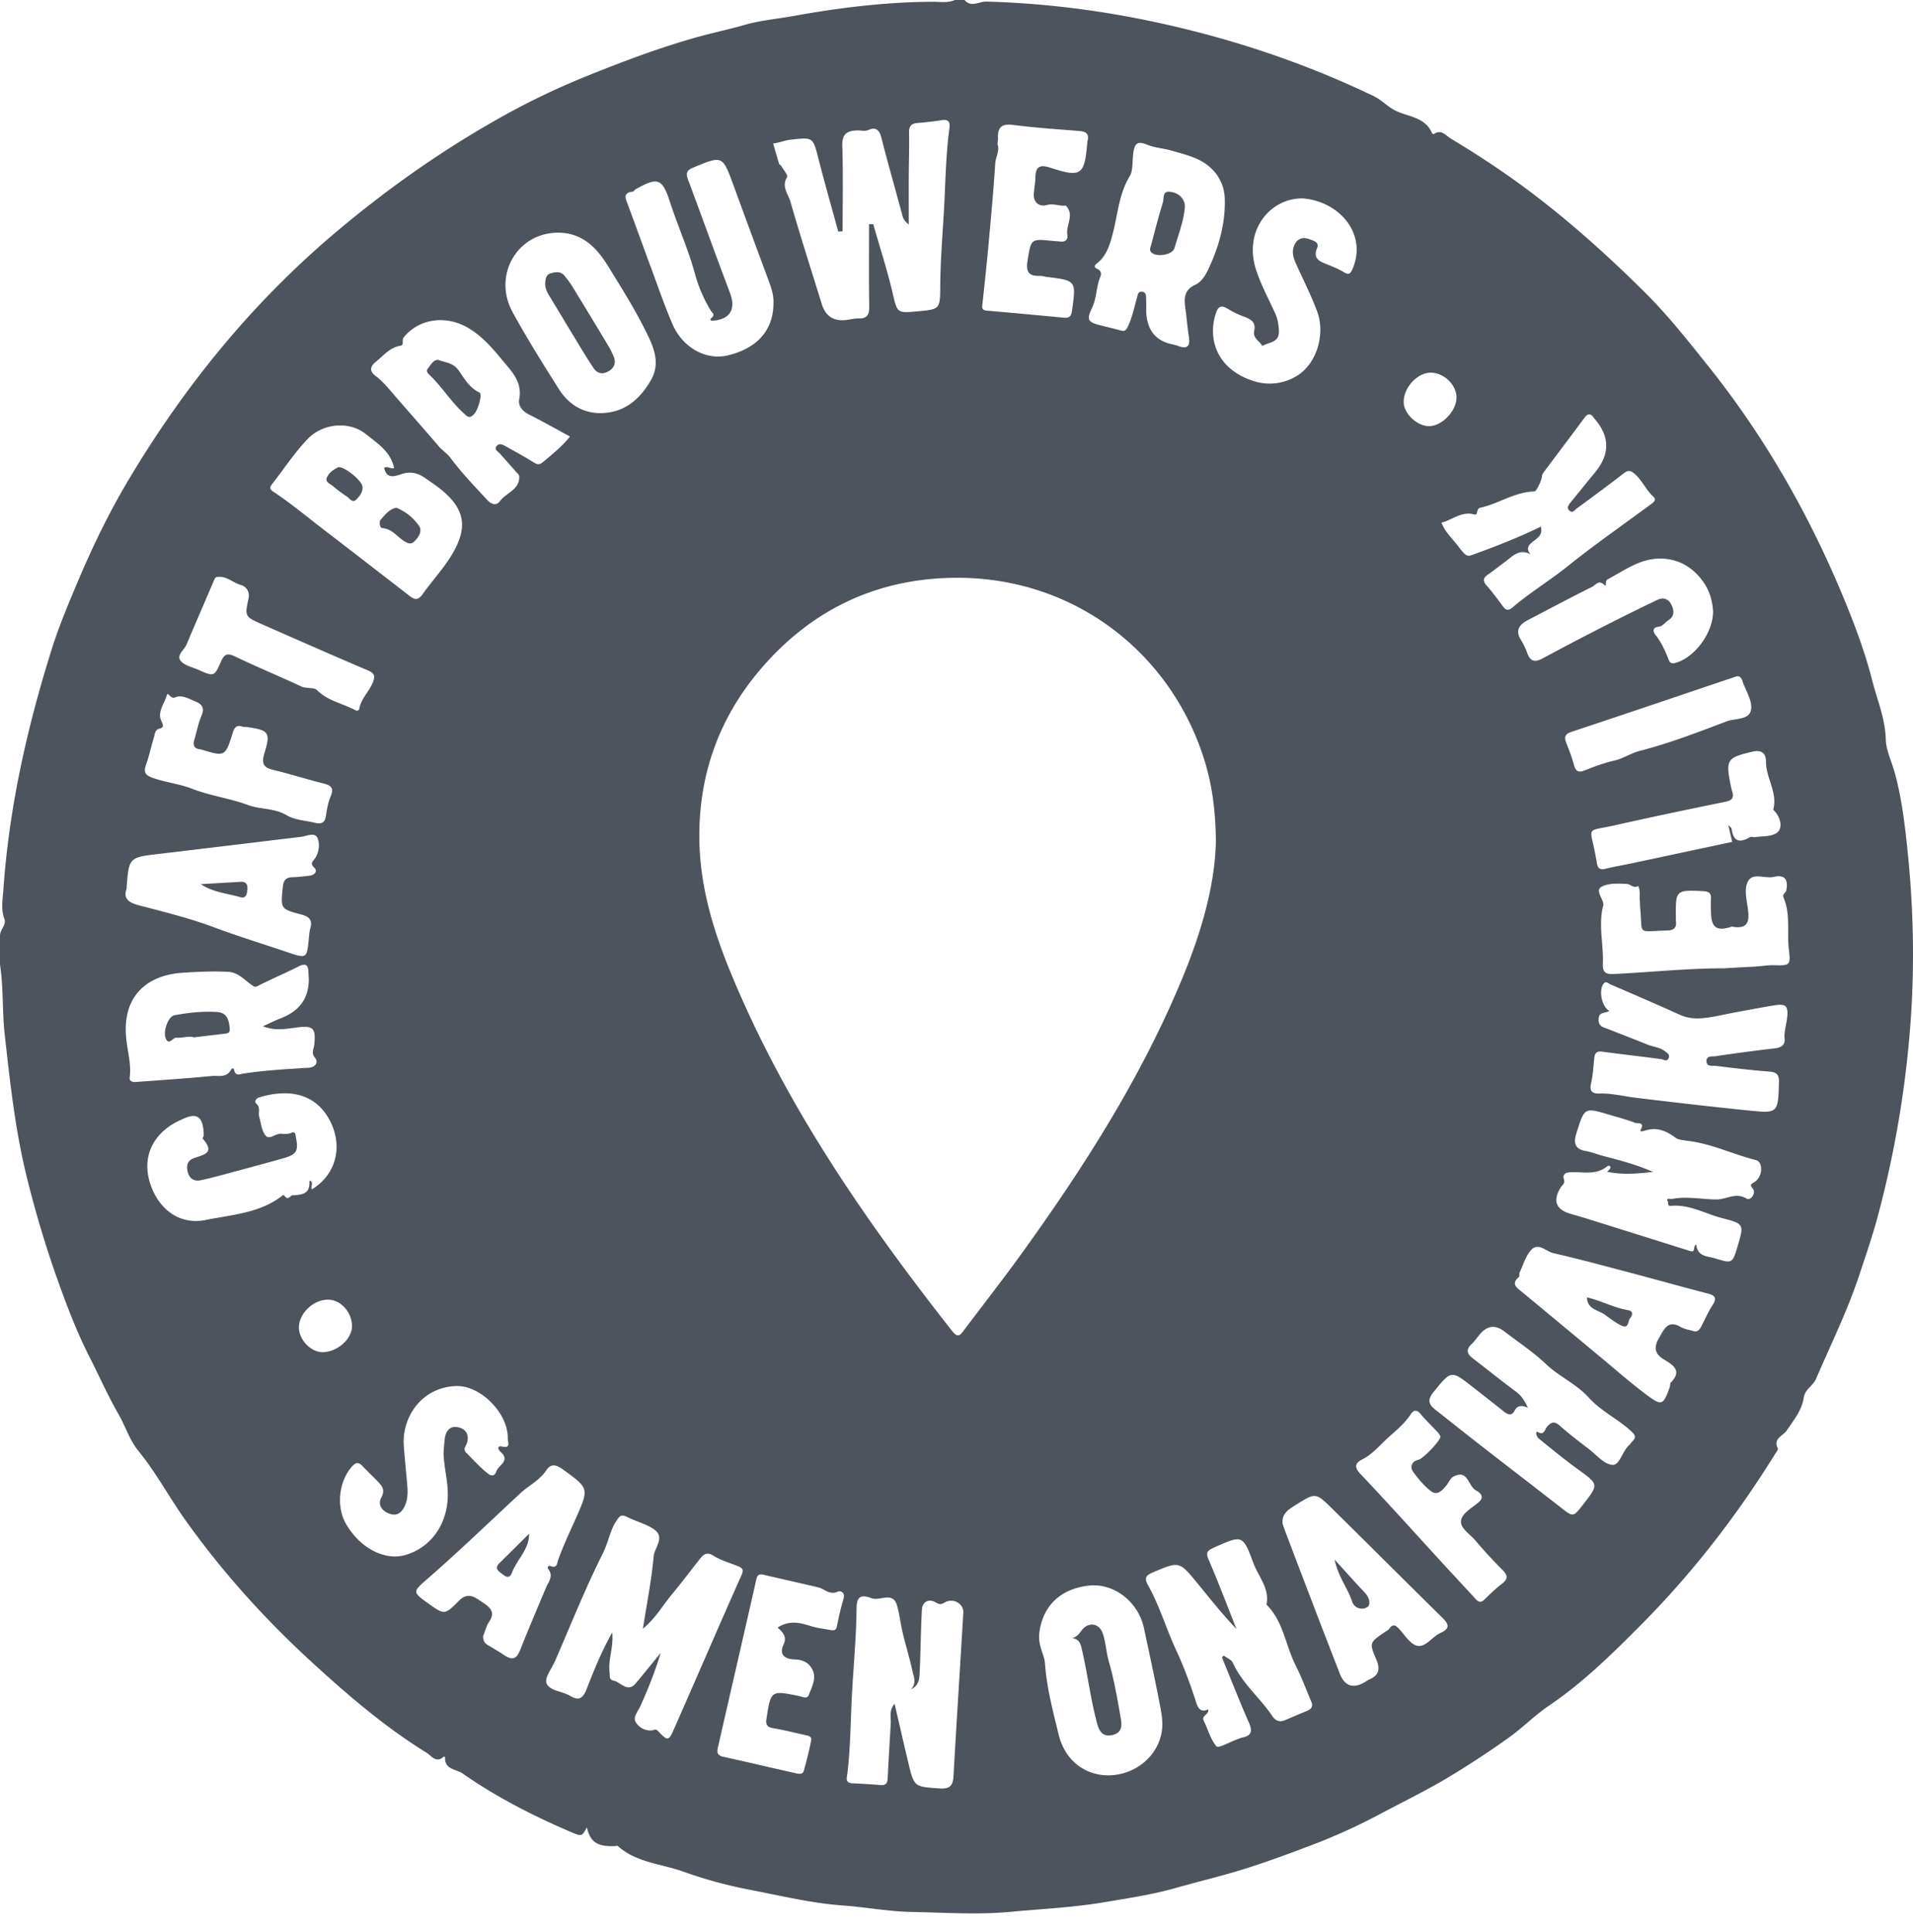 <svg xmlns="http://www.w3.org/2000/svg" width="100" height="101" fill="none"><g fill="#4D545D" clip-path="url(#a)"><path d="M49.918 0h.5c.347.411.765.073 1.14.083 2.99.081 5.947.453 8.866 1.08 3.94.848 7.749 2.114 11.39 3.864.397.191.699.524 1.064.721.688.371 1.612.334 1.985 1.224.01.022.08.046.098.034.378-.269.624.084.866.23.975.59 1.939 1.203 2.874 1.854 2.617 1.821 4.996 3.927 7.257 6.169 1.228 1.217 2.299 2.577 3.371 3.921 3.052 3.825 5.43 8.057 7.256 12.595.498 1.236.95 2.493 1.28 3.785.263 1.032.688 2.008.715 3.132.013.522.32 1.159.48 1.753.35 1.295.507 2.618.646 3.94.305 2.899.381 5.795.19 8.717a54.5 54.5 0 0 1-1.72 10.417c-.281 1.065-.643 2.11-.99 3.156-.617 1.861-1.485 3.62-2.259 5.416-.156.362-.57.53-.637.975-.1.669-.529 1.177-.898 1.728-.164.245-.725.415-.458.924.033.063-.096.218-.162.324-2.007 3.235-4.33 6.227-7.014 8.927-1.508 1.517-3.027 3.012-4.825 4.226-.712.48-1.357 1.146-2.081 1.657a48 48 0 0 1-3.24 2.121c-1.092.647-2.235 1.207-3.358 1.8a31 31 0 0 1-3.516 1.619c-1.206.458-2.416.91-3.646 1.298-1.21.382-2.45.672-3.671 1.019-1.204.341-2.444.523-3.67.731-1.62.276-3.275.351-4.916.505-1.724.162-3.45.039-5.174.007-1.199-.021-2.396-.25-3.585-.336-1.645-.12-3.226-.504-4.824-.813a23.6 23.6 0 0 1-3.527-.956c-1.16-.419-2.454-.466-3.437-1.347-.02-.017-.074.006-.113.008-.947.043-1.316-.198-1.496-.978-.255.468-.263.487-.797.259-1.996-.851-3.926-1.838-5.706-3.08-.315-.218-.957-.198-.908-.844.001-.011-.064-.043-.07-.037-.397.376-.652-.046-.903-.201-2.201-1.36-4.16-3.047-6.052-4.786-2.42-2.224-4.615-4.658-6.538-7.354-.851-1.193-1.538-2.493-2.464-3.629-.474-.58-.685-1.306-1.056-1.947-.543-.939-.986-1.952-1.48-2.918-.71-1.39-1.25-2.834-1.767-4.286a56 56 0 0 1-1.483-4.952c-.643-2.52-.922-5.092-1.208-7.668C.111 52.864.185 51.634 0 50.419v-1.501c-.003-.315.342-.573.232-.867-.194-.52-.09-1.033-.055-1.543.295-4.284 1.234-8.44 2.514-12.53.388-1.241.896-2.442 1.399-3.63.76-1.797 1.617-3.563 2.622-5.25 2.948-4.948 6.53-9.342 10.965-13.061 2.605-2.184 5.353-4.123 8.302-5.792A39 39 0 0 1 30.615 4c1.878-.76 3.772-1.476 5.723-2.03.86-.243 1.74-.425 2.599-.672.834-.238 1.7-.31 2.544-.462C43.879.4 46.302.106 48.75.093c.388-.002.79.075 1.168-.093m13.64 43.98c-.016-1.767-.233-3.155-.685-4.51-1.814-5.442-6.735-9.192-12.64-9.263-4.225-.052-7.785 1.591-10.528 4.84-2.182 2.583-3.221 5.604-3.144 8.984.054 2.363.725 4.6 1.613 6.763 2.833 6.898 7.02 12.966 11.6 18.79.31.396.432.203.626-.056.988-1.315 2.004-2.609 2.966-3.942 3.27-4.53 6.271-9.221 8.422-14.406 1.002-2.414 1.727-4.9 1.77-7.2m-18.13-32.256.22-.004c.337 1.18.718 2.35 1.001 3.543.262 1.103.216 1.114 1.31 1.013 1.17-.107 1.185-.107 1.192-1.304.008-1.52.153-3.036.223-4.552.057-1.238.09-2.492.258-3.728.045-.328-.065-.464-.41-.41q-.619.098-1.242.145c-.33.025-.467.155-.46.506.017.728-.011 1.458-.015 2.188-.004.817 0 1.635 0 2.619-.295-.247-.308-.388-.345-.524-.363-1.343-.745-2.68-1.09-4.028-.1-.39-.29-.56-.654-.4-.217.095-.409.023-.61.03-.544.016-.797.199-.776.82.05 1.483.016 2.969.016 4.453l-.228.014c-.343-1.258-.702-2.51-1.025-3.773-.3-1.18-.28-1.157-1.468-1.03-.32.035-.6.171-.91.198.104.358.206.717.315 1.073.01.033.074.046.093.08.119.205.383.508.322.606-.307.495.057.878.17 1.27.515 1.797 1.09 3.578 1.642 5.364q.3.97 1.312.83c.206-.03.413-.078.62-.074.44.008.555-.197.548-.617-.023-1.436-.009-2.872-.009-4.308m-11.82 73.422c.214-1.375.455-2.573.562-3.783.041-.463.62-.997.018-1.413-.42-.29-.95-.415-1.414-.65-.312-.159-.405-.022-.565.227-.334.518-.416 1.124-.692 1.673-.922 1.834-1.682 3.748-2.502 5.633-.171.393-.556.875-.445 1.163.157.406.813.41 1.22.654.45.272.677.155.868-.331.386-.98.772-1.963 1.345-2.975.08.755-.209 1.369-.142 2.036.026.258-.033.43.222.484.379.08.718.652 1.156.13.439-.523.866-1.056 1.298-1.585-.291.972-.661 1.902-1.076 2.812-.127.278-.399.553-.215.832a.89.89 0 0 0 .862.404c.087-.011.16-.093.269.02.541.56.57.564.876-.133 1.175-2.666 2.325-5.343 3.51-8.004.125-.28.044-.366-.165-.454-.43-.183-.899-.301-1.286-.548-.356-.228-.531-.088-.726.158-.488.616-.956 1.247-1.46 1.849-.471.561-.827 1.222-1.518 1.8m13.156 3.925c.249 1.071.477 2.074.716 3.074.305 1.28.31 1.259 1.619 1.35.503.036.714-.1.744-.627.157-2.852.345-5.703.513-8.556.027-.467-.514-.8-.975-.536-.257.147-.307.078-.52-.033-.313-.163-.647-.004-.67.398-.056 1.05-.064 2.102-.111 3.152-.017.382.012.803-.469 1.028.328-.328.151-.656.078-.993-.141-.656-.342-1.297-.496-1.945-.112-.47-.168-.974-.299-1.442-.213-.763-.879-.237-1.317-.383-.04-.013-.078-.03-.117-.042-.532-.173-.679.036-.684.57-.018 1.703-.2 3.4-.27 5.103-.047 1.174-.07 2.36-.211 3.534-.024.202-.134.484.255.502q.749.037 1.496.094c.285.022.346-.125.358-.375.044-.954.106-1.907.159-2.86.017-.321-.1-.661.2-1.013m41.905-24.014c.067.651.594.608.985.728.908.28.913.266 1.184-.65.33-1.118.34-1.156-.8-1.45-.894-.23-1.727-.736-2.697-.645-.183.017-.117-.135-.15-.208-.114-.256.114-.134.191-.15.775-.154 1.553.013 2.328.024.526.008 1.02-.392 1.59-.047.216.13.493-.285.35-.482-.181-.251-.16-.239.082-.396.423-.274.439-1.037.059-1.133-1.156-.293-2.245-.82-3.436-.989-.255-.036-.618-.069-.737-.158-.515-.387-1.014-.602-1.649-.389-.07.024-.276.084-.198-.061.22-.41-.186-.31-.292-.35-.441-.17-.902-.291-1.357-.426-1.304-.386-1.287-.38-1.7.917-.17.534-.139.879.496.987.305.053.598.174.9.254.85.225 1.704.439 2.59.832-.864.098-1.631.157-2.397-.008.061-.069.163-.132.174-.208.018-.12-.118-.122-.171-.078-.58.486-1.268.281-1.918.309-.262.01-.427.117-.343.374.07.219-.078.283-.161.414-.442.696-.261 1.17.518 1.392q.433.121.861.253 2.688.84 5.373 1.686c.325.102.123-.228.325-.342M63.873 86.636l.097-.086c.163.124.402.213.476.377.491 1.085 1.425 1.835 2.073 2.798.156.23.373.323.65.203q.575-.247 1.151-.486c.226-.094.336-.232.227-.485-.272-.63-.505-1.28-.816-1.889-.535-1.049-.637-2.306-1.528-3.182.177-.852-.424-1.468-.687-2.18-.55-1.486-.573-1.465-2.072-.796-.335.15-.424.254-.262.63.515 1.193.973 2.41 1.452 3.618-.75-.777-1.404-1.618-2.08-2.439-.915-1.11-.918-1.092-2.272-.527-.358.15-.492.285-.275.67.606 1.075.947 2.27 1.468 3.388.406.872.76 1.82 1.058 2.763.102.322.263.52.623.35.062.29-.387.303-.223.618.229.44.345.962.66 1.316.096.107.687-.225 1.05-.357.099-.035.194-.085.294-.105.517-.1.535-.358.34-.801-.494-1.121-.94-2.264-1.404-3.398m-43.27-62.16c-.184-.872-.855-1.28-1.448-1.76-.93-.754-2.315-.558-3.066.226-.695.726-1.24 1.568-1.857 2.354-.115.147-.168.263.044.402.85.557 1.634 1.21 2.436 1.828q2.347 1.806 4.689 3.62c.293.227.466.235.692-.085.55-.78 1.235-1.485 1.674-2.32.578-1.102.571-1.975-.458-2.932-.334-.31-.722-.565-1.098-.825-.352-.243-.712-.352-1.172-.216-.322.095-.824.347-.956-.31.165-.11.315.062.52.017m39.314-8.14q.075 1.327 1.233 1.636c.14.037.287.058.422.11.544.21.65-.029.57-.517-.075-.473-.11-.952-.176-1.426-.073-.519-.084-.977.513-1.249.294-.134.505-.438.65-.741.57-1.187.935-2.441.895-3.758-.026-.846-.483-1.557-1.232-1.971-.47-.261-1.02-.389-1.543-.543-.425-.125-.886-.147-1.29-.313-.443-.18-.625-.12-.707.368-.071.428-.017.988-.184 1.258-.574.933-.632 1.984-.889 2.981-.156.608-.33 1.19-.811 1.58-.114.093-.251.196-.007.308.182.083.233.231.157.412-.218.516-.181 1.092-.427 1.613-.31.656-.225.76.471.933q.485.12.968.245c.2.051.296.095.432-.197.225-.48.326-.98.467-1.477.045-.157.044-.365.279-.335.223.03.2.237.206.397.01.27.003.541.003.685M13.744 53.65c.359-.161.652-.308.956-.427q1.581-.619 1.427-2.302-.003-.03-.004-.062c0-.384-.111-.54-.521-.333-.685.348-1.395.645-2.079.994-.148.075-.18.102-.338-.007-.397-.275-.73-.683-1.271-.709-.8-.038-1.596-.003-2.396.052-1.803.124-3.159 1.187-2.916 3.469.07.66.266 1.314.179 1.994-.03.227.162.256.344.243 1.315-.1 2.631-.182 3.943-.312.338-.034.772.116 1.002-.32.032-.063.148-.13.17.001.057.35.316.22.484.194 1.126-.177 2.262-.232 3.396-.305.408-.027.52-.31.347-.521-.21-.258-.07-.433-.045-.648.102-.901-.038-1.05-.904-.938-.566.073-1.13.191-1.774-.063m16.052-30.829c-.739-.4-1.443-.8-2.166-1.164-.347-.175-.555-.467-.49-.792.144-.711-.205-1.234-.599-1.7-.62-.735-1.193-1.506-2.071-2.024-1.129-.665-2.536-.517-3.363.49-.126.154.041.407-.179.444-.567.096-.893.528-1.3.855-.31.25-.29.502-.01.711.452.338.78.773 1.146 1.193.72.829 1.451 1.652 2.163 2.49.191.225.44.368.627.62.58.782 1.264 1.49 1.93 2.207.168.182.444.327.648.049.325-.446 1.042-.593 1.01-1.303-.005-.086-.113-.17-.181-.248-.274-.314-.553-.623-.828-.936-.1-.114-.323-.205-.17-.398.123-.155.303-.08.455.006.488.277.985.541 1.46.839.183.114.305.162.49.008.494-.412.996-.814 1.428-1.347m50.072 50.772c-.331-.14-.55-.126-.697.157s-.351.209-.561.04c-.536-.431-1.078-.853-1.62-1.277-1.145-.896-1.127-.881-2.061.268-.317.39-.255.635.095.909.814.638 1.62 1.285 2.437 1.92 1.368 1.065 2.747 2.118 4.112 3.186.665.52.657.532 1.178-.138.833-1.068.823-1.055-.276-1.853-.69-.5-1.348-1.042-2.01-1.578-.216-.175-.175-.424-.093-.373.358.222.382-.147.499-.272.223-.24.38-.304.658-.056.48.428.996.819 1.508 1.211.408.314.82.817 1.254.845.37.024.518-.716.87-1.035.06-.056.103-.13.161-.19.197-.2.193-.307-.048-.531-.697-.648-1.58-1.048-2.226-1.766-.638-.709-1.545-1.093-2.242-1.756-.66-.627-1.435-1.136-2.161-1.695q-.732-.564-1.322.184c-.129.163-.253.333-.403.476-.313.298-.222.522.083.754.746.568 1.472 1.162 2.226 1.716.28.205.456.452.639.854m4.258-20.744c-.229.137-.541.029-.56.424-.021.404.252.425.49.52.696.278 1.396.544 2.09.825.286.115.608.126.866.323.137.105.303.188.206.39-.09.186-.233.058-.372.04-1.03-.14-2.064-.255-3.095-.393-.276-.037-.384.067-.411.322-.047.435-.066.877-.163 1.3-.094.413.002.577.435.565.637-.018 1.256.145 1.883.22 1.968.24 3.938.468 5.91.668 1.545.157 1.536.136 1.588-1.45.013-.395-.088-.553-.505-.584-.934-.067-1.865-.184-2.795-.298-.181-.022-.486.062-.489-.246-.002-.301.305-.235.485-.261a97 97 0 0 1 3.095-.41c.33-.038.535-.179.504-.498-.036-.381.09-.729.13-1.092.072-.626-.054-.758-.681-.655-.637.104-1.27.227-1.906.341-.579.104-1.146.252-1.736.318-.48.054-.89.013-1.324-.185-1.19-.541-2.39-1.055-3.59-1.573-.111-.047-.23-.21-.371-.016-.239.331-.088 1.181.316 1.405M80.02 28.986c-.606-.337-.957.104-1.355.394-.286.208-.56.434-.853.633-.252.171-.34.324-.104.593.303.343.576.712.847 1.081.154.209.285.26.503.075.921-.788 1.962-1.415 2.909-2.175 1.394-1.12 2.867-2.141 4.306-3.206.148-.11.357-.23.137-.434-.368-.34-.558-.817-.94-1.157-.24-.214-.367-.219-.606-.034-.805.623-1.625 1.227-2.445 1.83-.103.077-.205.258-.367.12-.176-.148-.065-.297.044-.432q.648-.802 1.3-1.6 1.143-1.39-.015-2.75a2 2 0 0 1-.077-.099c-.17-.235-.314-.207-.481.02-.693.936-1.396 1.864-2.093 2.798-.058.078-.132.177-.126.262.008.142-.278.784-.395.786-1.023.023-1.866.643-2.83.852-.235.051-.097.411-.303.353-.668-.19-1.151.284-1.724.426.181.494.577.837.882 1.244.087.116.176.231.275.337.101.11.22.189.384.13 1.237-.443 2.46-.919 3.649-1.501.138.46-.233.627-.498.854q-.33.284-.024.6m-25.699 56.45c-.044.638.271 1.067.303 1.512.09 1.277.416 2.5.715 3.727.142.586.438 1.144.927 1.547 1.542 1.271 4.041.369 4.445-1.595.113-.55.003-1.083-.1-1.61-.253-1.302-.535-2.599-.811-3.896-.295-1.388-1.58-2.388-2.906-2.227-1.65.201-2.433 1.237-2.573 2.541M29.206 12.163c-2.153-.02-3.472 2.216-2.408 4.16.747 1.364 1.574 2.686 2.406 4.001.534.847 1.326 1.328 2.357 1.267 1.16-.07 1.925-.776 2.469-1.725.548-.957.074-1.86-.342-2.687-.564-1.121-1.239-2.19-1.898-3.26-.592-.963-1.336-1.74-2.584-1.756m11.226 3.684c.02-.373-.1-.768-.247-1.162q-.924-2.488-1.836-4.98c-.582-1.59-.576-1.582-2.123-.94-.332.138-.382.296-.263.615.736 1.97 1.446 3.95 2.19 5.916.323.853.034 1.387-.864 1.467-.099.01-.242-.024-.078-.16.19-.158.007-.265-.055-.366a7.4 7.4 0 0 1-.818-1.888c-.35-1.3-.903-2.517-1.315-3.788-.406-1.254-.645-1.313-1.8-.664-.053.03-.09.114-.14.12-.554.06-.376.376-.259.691.414 1.112.814 2.23 1.227 3.342.362.975.698 1.962 1.112 2.916.53 1.219 1.752 1.877 2.863 1.617 1.55-.363 2.406-1.319 2.406-2.736M6.615 46.47c-.177.493.099.714.635.855 1.312.344 2.638.668 3.906 1.141 1.284.48 2.59.879 3.886 1.319.994.337 1 .315 1.1-.696.019-.186.028-.378.08-.555.13-.451-.068-.62-.49-.731-1.081-.284-1.058-.3-.95-1.42.035-.366.162-.52.525-.525.29-.004.58-.05.87-.078.264-.026.44-.228.265-.405-.244-.245-.126-.286.025-.505.207-.3.27-.767.122-1.076-.146-.303-.556-.081-.849-.046-2.48.296-4.957.6-7.437.892-1.568.185-1.57.176-1.688 1.83m81.957 23.13c.204.022.289-.124.367-.273.194-.368.358-.755.585-1.102.269-.41.082-.516-.295-.614-1.35-.35-2.694-.729-4.043-1.085-1.327-.35-2.652-.711-3.989-1.016-.383-.087-.789-.59-1.175-.147-.276.317-.4.767-.584 1.161-.033.072.005.199-.042.239-.426.362-.106.553.158.772a2346 2346 0 0 1 4.145 3.44c.776.645 1.53 1.313 2.341 1.918.812.604.896.61 1.246-.38.027-.077.007-.188.056-.238.646-.656.04-.954-.39-1.223-.531-.331-.464-.703-.21-1.138.249-.425.448-.934 1.114-.543.209.123.472.154.716.228M67.049 79.663c.054.156.105.315.164.47q.7 1.843 1.403 3.683.703 1.834 1.415 3.665.392 1.01 1.328.448c.072-.043.139-.096.215-.128.51-.214.585-.548.37-1.048-.375-.873-.354-.882.439-1.428.085-.058.19-.107.246-.187.174-.246.311-.19.492.001.309.328.603.826.973.9.434.086.78-.482 1.21-.677.519-.235.43-.46.088-.797-1.923-1.89-3.827-3.801-5.75-5.693-.878-.866-.883-.842-1.936-.18-.374.235-.718.452-.657.97m-41.79 5.853c-.01.215.042.366.234.481.28.17.571.335.836.514.527.356.704.155.895-.33.417-1.064.873-2.114 1.312-3.17.13-.313.412-.603.126-.98-.054-.07-.04-.22.136-.153.336.126.324-.178.382-.337.27-.754.615-1.475.939-2.205.683-1.543.663-1.535-.723-2.535-.34-.245-.614-.28-.835.058-.348.53-.913.793-1.356 1.203-1.633 1.512-3.23 3.062-4.912 4.521-.736.638-.715.662.088 1.237.845.606.86.622 1.613-.138.485-.49.861-.16 1.25.1.357.237.672.495.328.995-.149.216-.211.491-.312.74m42.843-75.144c-1.706-.023-3.082 1.662-2.462 3.67.25.809.667 1.565 1.018 2.34.132.292.178.586.194.905.032.644-.527.591-.868.8-.143-.258-.502-.421-.426-.769.102-.462-.15-.622-.51-.758a4.7 4.7 0 0 1-.845-.402c-.422-.267-.555-.095-.676.318-.383 1.304.108 2.841 2.006 3.445a2.7 2.7 0 0 0 2.196-.234c1.107-.626 1.56-2.223 1.126-3.395-.318-.857-.736-1.677-1.112-2.511-.15-.335-.24-.667-.057-1.02.168-.325.466-.368.746-.261.183.07.548.15.42.455-.225.541.085.696.485.852.31.122.623.246.905.419.295.181.364.061.475-.204.739-1.768-.658-3.488-2.615-3.65M23.187 75.93c.024-.278.033-.507.065-.734.057-.412.29-.68.716-.578.392.093.57.388.443.817-.048.163-.233.32-.039.51.341.335.657.698 1.023 1.001.132.11.414.372.554-.033.111-.324.736-.54.232-1-.174-.16-.192-.348.06-.291.488.11.299-.248.303-.399.04-1.326-1.42-2.817-2.719-2.764-1.806.075-2.814 1.642-2.717 3.1.047.703.126 1.403.183 2.105.03.376.026.75-.15 1.1-.172.346-.416.51-.808.36-.404-.156-.59-.492-.4-.84.224-.41.023-.618-.208-.86-.257-.268-.53-.521-.784-.791-.213-.225-.363-.174-.554.046-.682.787-.819 2.098-.292 3.002.73 1.252 2.024 1.925 3.097 1.61 1.357-.398 2.197-1.621 2.217-3.114.01-.778-.216-1.524-.222-2.248M16.3 62.178c1.302-.784 1.652-2.32.906-3.666-.855-1.542-2.416-1.52-3.652-1.144-.171.052-.276.224-.159.325.242.209.093.458.153.678.093.339.128.735.332.99.203.251.524-.115.812-.092.163.013.35.03.492-.03.28-.12.252.059.285.224.142.701.04.89-.654 1.087-.98.278-1.965.541-2.95.806-.46.123-.922.253-1.39.347-.33.066-.568-.088-.659-.424-.078-.288-.037-.579.247-.702.491-.213 1.257-.24.53-1.055-.02-.022.058-.112.057-.17-.01-.903-.304-1.185-.968-.908-.325.136-.653.296-.931.509-1.014.776-1.301 1.91-.828 3.125.474 1.213 1.524 1.97 2.85 1.697 1.355-.279 2.817-.352 3.983-1.268.083-.064.1-.006.133.034.187.226.293-.047.389-.052.512-.028.939-.064.895-.737 0-.008.035-.018.052-.027.161.114.016.27.075.453M52.143 7.534c.128.347-.096.663-.118 1.007-.089 1.398-.218 2.794-.346 4.189-.094 1.036-.205 2.071-.316 3.106-.02.191-.087.376.214.403a429 429 0 0 1 4.033.369c.298.029.392-.088.43-.375.215-1.566.222-1.565-1.325-1.756-.124-.016-.247-.061-.37-.056-.583.022-.725-.223-.63-.798.188-1.143.154-1.148 1.331-1.027.124.013.25.015.373.031.273.034.419-.105.376-.355-.086-.505.387-1.034-.074-1.515-.01-.011-.04-.008-.06-.007-.31.023-.604-.123-.924-.034-.418.115-.718-.139-.695-.562.015-.29.075-.58.082-.87.012-.56.212-.702.776-.518 1.615.525 1.79.392 1.933-1.263.003-.042.003-.084.014-.124.108-.397-.089-.506-.45-.533-1.15-.09-2.304-.17-3.448-.316-.588-.075-.802.13-.78.683.004.104-.016.208-.026.321m37.97 43.087c.5-.028.999-.06 1.498-.081.395-.017.78-.093 1.186-.08.79.027.807-.03.713-.834-.106-.898.095-1.83-.274-2.696-.087-.204.111-.236.138-.37.116-.582-.076-.852-.642-.72-.455.105-1.057-.22-1.327.186-.242.365-.118.93-.048 1.398.099.66.09 1.176-.808 1.02a.14.14 0 0 0-.06.01c-.738.238-1.023.045-1.047-.712-.008-.25-.019-.5-.003-.75.02-.301-.117-.392-.402-.405-1.442-.066-1.45-.062-1.432 1.383 0 .062-.005.126.003.187.048.356-.124.479-.462.487-1.617.035-1.264.3-1.41-1.223-.01-.104-.002-.21-.016-.312-.034-.263.05-.539-.087-.79-.233.139-.401-.096-.576-.106-.446-.028-.961-.054-1.332.141-.347.182.043.583.086.89.003.02.01.043.005.062-.282 1.027.017 2.06-.028 3.088-.02.461.169.544.59.524 1.912-.091 3.819-.3 5.736-.297M40.647 85.086c.63-.407 1.184-.25 1.75-.075.317.098.652.139.98.195.162.028.322.07.372-.188.095-.484.207-.967.346-1.44.096-.327-.148-.441-.31-.368-.43.193-.686-.15-1.023-.23-.95-.223-1.905-.433-2.855-.658-.305-.073-.343.11-.392.333-.187.848-.384 1.694-.578 2.54q-.702 3.07-1.406 6.14c-.058.251-.055.432.269.503 1.26.276 2.516.575 3.775.858.155.035.378.091.438-.112q.23-.792.39-1.601c.045-.223-.167-.247-.332-.283-.546-.118-1.088-.26-1.638-.352-.317-.053-.419-.17-.367-.495.234-1.49.227-1.488 1.704-1.188.169.034.416.176.504-.048.15-.381.372-.804.247-1.197-.128-.4-.453-.657-.967-.667-.424-.009-.88-.18-.592-.79.18-.379-.02-.62-.315-.877m-24.13-42.06c.304.059.469-.034.518-.365.052-.349.113-.708.25-1.029.186-.439.023-.576-.384-.677-.887-.219-1.758-.502-2.646-.713-.567-.134-.569-.426-.424-.898.32-1.046.219-1.173-.9-1.333-.082-.012-.172.006-.247-.02-.319-.114-.432.043-.52.325-.392 1.245-.398 1.243-1.637.87a.3.3 0 0 0-.06-.014c-.355-.035-.386-.247-.3-.533.126-.418.204-.857.378-1.254.178-.405-.041-.602-.326-.714-.337-.132-.707-.371-1.064-.214-.25.11-.382-.329-.438-.113-.113.44-.499.854-.29 1.331.095.216.174.347-.084.414-.248.065-.24.269-.29.432-.147.477-.246.97-.414 1.44-.143.4-.061.563.36.71.68.236 1.392.307 2.07.573.93.363 1.952.489 2.89.839.658.245 1.376.149 2.016.532.439.262 1.023.282 1.542.41M75.3 75.087c-.036-.053-.084-.145-.152-.218-.296-.32-.614-.621-.894-.955-.213-.253-.37-.193-.52.035-.293.448-.741.827-1.096 1.14-.45.396-.86.919-1.433 1.208-.335.17-.45.377-.1.747 1.455 1.534 2.866 3.109 4.295 4.667.563.613 1.133 1.22 1.694 1.835.157.172.288.289.507.073.29-.287.584-.575.908-.82.34-.256.304-.454.026-.734a25 25 0 0 1-1.415-1.536c-.277-.33-.794-.632-.745-1.022.051-.412.575-.674.919-.973.369-.32.018-.532-.153-.628-.397-.222-.395-1.089-1.137-.728-.188.091-.264.31-.391.469-.193.24-.47.565-.806.31-.36-.272-.66-.638-.93-1.005-.207-.28-.06-.566.258-.633.245-.051 1.153-.978 1.165-1.232m14.248-43.13c-.03-.545-.184-1.094-.543-1.583-.554-.756-1.299-1.169-2.226-1.173-1.051-.005-1.873.627-2.752 1.09-.138.072-.032.423-.149.3-.302-.314-.476 0-.641.082-1.127.559-2.236 1.154-3.352 1.735-.457.238-.702.536-.373 1.058.132.21.238.441.323.675.159.442.403.497.807.278a154 154 0 0 1 3.307-1.732q1.332-.679 2.68-1.323c.3-.143.577-.08.739.244.156.312.165.618-.162.822-.172.107-.278.308-.508.335-.345.04-.287.266-.149.441.31.392.505.835.683 1.292.06.154.152.21.34.16 1.008-.272 1.98-1.565 1.976-2.702m-76.538-.834a.574.574 0 0 0-.437-.547c-.427-.123-.772-.511-1.265-.402-.058.012-.106.123-.137.198-.466 1.11-.955 2.21-1.418 3.321-.118.285-.544.555-.312.85.195.248.605.332.927.474.818.361.84.367 1.187-.44.18-.417.362-.435.75-.248 1.135.543 2.298 1.026 3.44 1.555.279.13.673.04.83.197.558.562 1.315.685 1.966 1.03.089.048.216.078.244-.072.093-.51.487-.86.685-1.319.165-.382.116-.521-.26-.681-1.836-.782-3.66-1.588-5.487-2.391-.937-.412-.934-.418-.723-1.4.009-.04.007-.083.01-.125m77.332 12c.102.117.172.16.178.21.079.644.408.754.933.445.105-.061.202.001.297-.013.428-.063.989-.011 1.226-.32.209-.271.066-.785-.27-1.097-.01-.01-.007-.042-.002-.061.215-.875-.392-1.62-.389-2.47.002-.388-.183-.644-.711-.52-1.313.31-1.404.407-1.139 1.734q.036.183.089.364c.091.306-.012.447-.336.514-1.904.393-3.81.785-5.706 1.216-1.674.381-1.398-.001-1.11 1.586.025.143.054.286.077.43.04.257.168.343.434.279.461-.112.93-.192 1.394-.29 1.742-.37 3.483-.742 5.24-1.117zm.44-7.762q-.089.027-.178.056c-2.816.95-5.63 1.906-8.452 2.841-.363.12-.393.292-.27.602.148.366.29.738.392 1.119.09.338.227.433.572.294.5-.201 1.014-.391 1.538-.51.473-.108.86-.385 1.343-.51 1.543-.397 3.043-.975 4.537-1.543.448-.17 1.195-.05 1.274-.634.062-.462-.288-.98-.455-1.472-.013-.04-.025-.08-.046-.115-.058-.094-.133-.158-.254-.128M18.4 69.326c0-.73-.596-1.385-1.258-1.382-.759.003-1.497.698-1.516 1.427-.017.652.62 1.327 1.243 1.317.773-.012 1.531-.686 1.531-1.362m56.307-47.049c.67-.002 1.422-.784 1.43-1.489.007-.658-.647-1.298-1.336-1.305-.708-.008-1.435.779-1.424 1.541.01.607.697 1.255 1.33 1.253"/><path d="M20.714 26.54c.474.196.889.515 1.183.941.18.26.023.549-.193.778-.165.176-.288.195-.522.063-.4-.225-.66-.665-1.182-.712-.195-.017-.155-.38-.12-.418.23-.25.43-.556.834-.651M17.702 24.422c.349-.01 1.199.698 1.241 1.001.042.299-.145.523-.332.702-.192.184-.329-.065-.468-.159a8 8 0 0 1-.746-.56c-.14-.122-.428-.2-.301-.464.128-.268.384-.422.606-.52M61.94 10.82c-.064.744-.338 1.438-.544 2.144-.104.355-.861.479-1.162.27-.195-.134-.09-.304-.053-.448.192-.742.388-1.482.61-2.215.062-.205-.029-.586.346-.547.354.038.677.212.785.61.016.06.013.124.018.186M10.133 54.23c-.293-.087-.603.045-.907.017-.198-.018-.416.462-.575 0-.13-.375.163-1.116.458-1.171.736-.137 1.48-.218 2.23-.172.55.033.635.447.67.885.014.155-.059.227-.207.244-.551.064-1.102.13-1.669.198M22.901 18.81c.394.153.795.152 1.077.557.295.425.564.91 1.083 1.151.165.077-.054.888-.28 1.133-.253.272-.37.11-.586-.09-.622-.575-1.07-1.297-1.668-1.89-.107-.107-.301-.242-.154-.414.15-.175.255-.437.528-.447M56.022 85.636c.27-.046.383-.226.525-.41.355-.463.925-.374 1.106.186.152.472.178.983.314 1.46.28.981.45 1.981.625 2.983.075.434.012.758-.465.853-.47.093-.658-.174-.774-.6-.343-1.264-.494-2.566-.79-3.84-.07-.303-.125-.597-.541-.632M28.497 14.83c.02-.182.01-.45.27-.533.25-.08.54-.135.747.124.142.178.284.359.403.553a494 494 0 0 1 1.926 3.178c.086.142.151.296.219.447.149.334.08.608-.24.802-.323.195-.602.132-.808-.177-.253-.38-.491-.769-.728-1.158-.518-.852-1.03-1.707-1.546-2.56-.118-.196-.24-.39-.243-.677M10.498 46.22l2.086-.12c.334-.019.372.201.344.448-.024.211-.075.44-.376.352-.689-.202-1.421-.247-2.054-.68M82.959 67.826c.736.168 1.4.54 2.142.665.282.047.251.25.114.417-.128.156-.062.585-.47.384-.31-.153-.593-.376-.867-.57-.34-.24-.916-.284-.919-.896M69.764 81.531c.596.655 1.086 1.208 1.594 1.745.23.244.315.62.102.749a.535.535 0 0 1-.785-.318c-.235-.698-.726-1.29-.911-2.176M27.659 80.18c.002.838-.637 1.34-.89 2.023-.123.332-.3.252-.512.085-.202-.158-.43-.292-.15-.57z"/></g><defs><clipPath id="a"><path fill="#fff" d="M0 0h100v100.027H0z"/></clipPath></defs></svg>